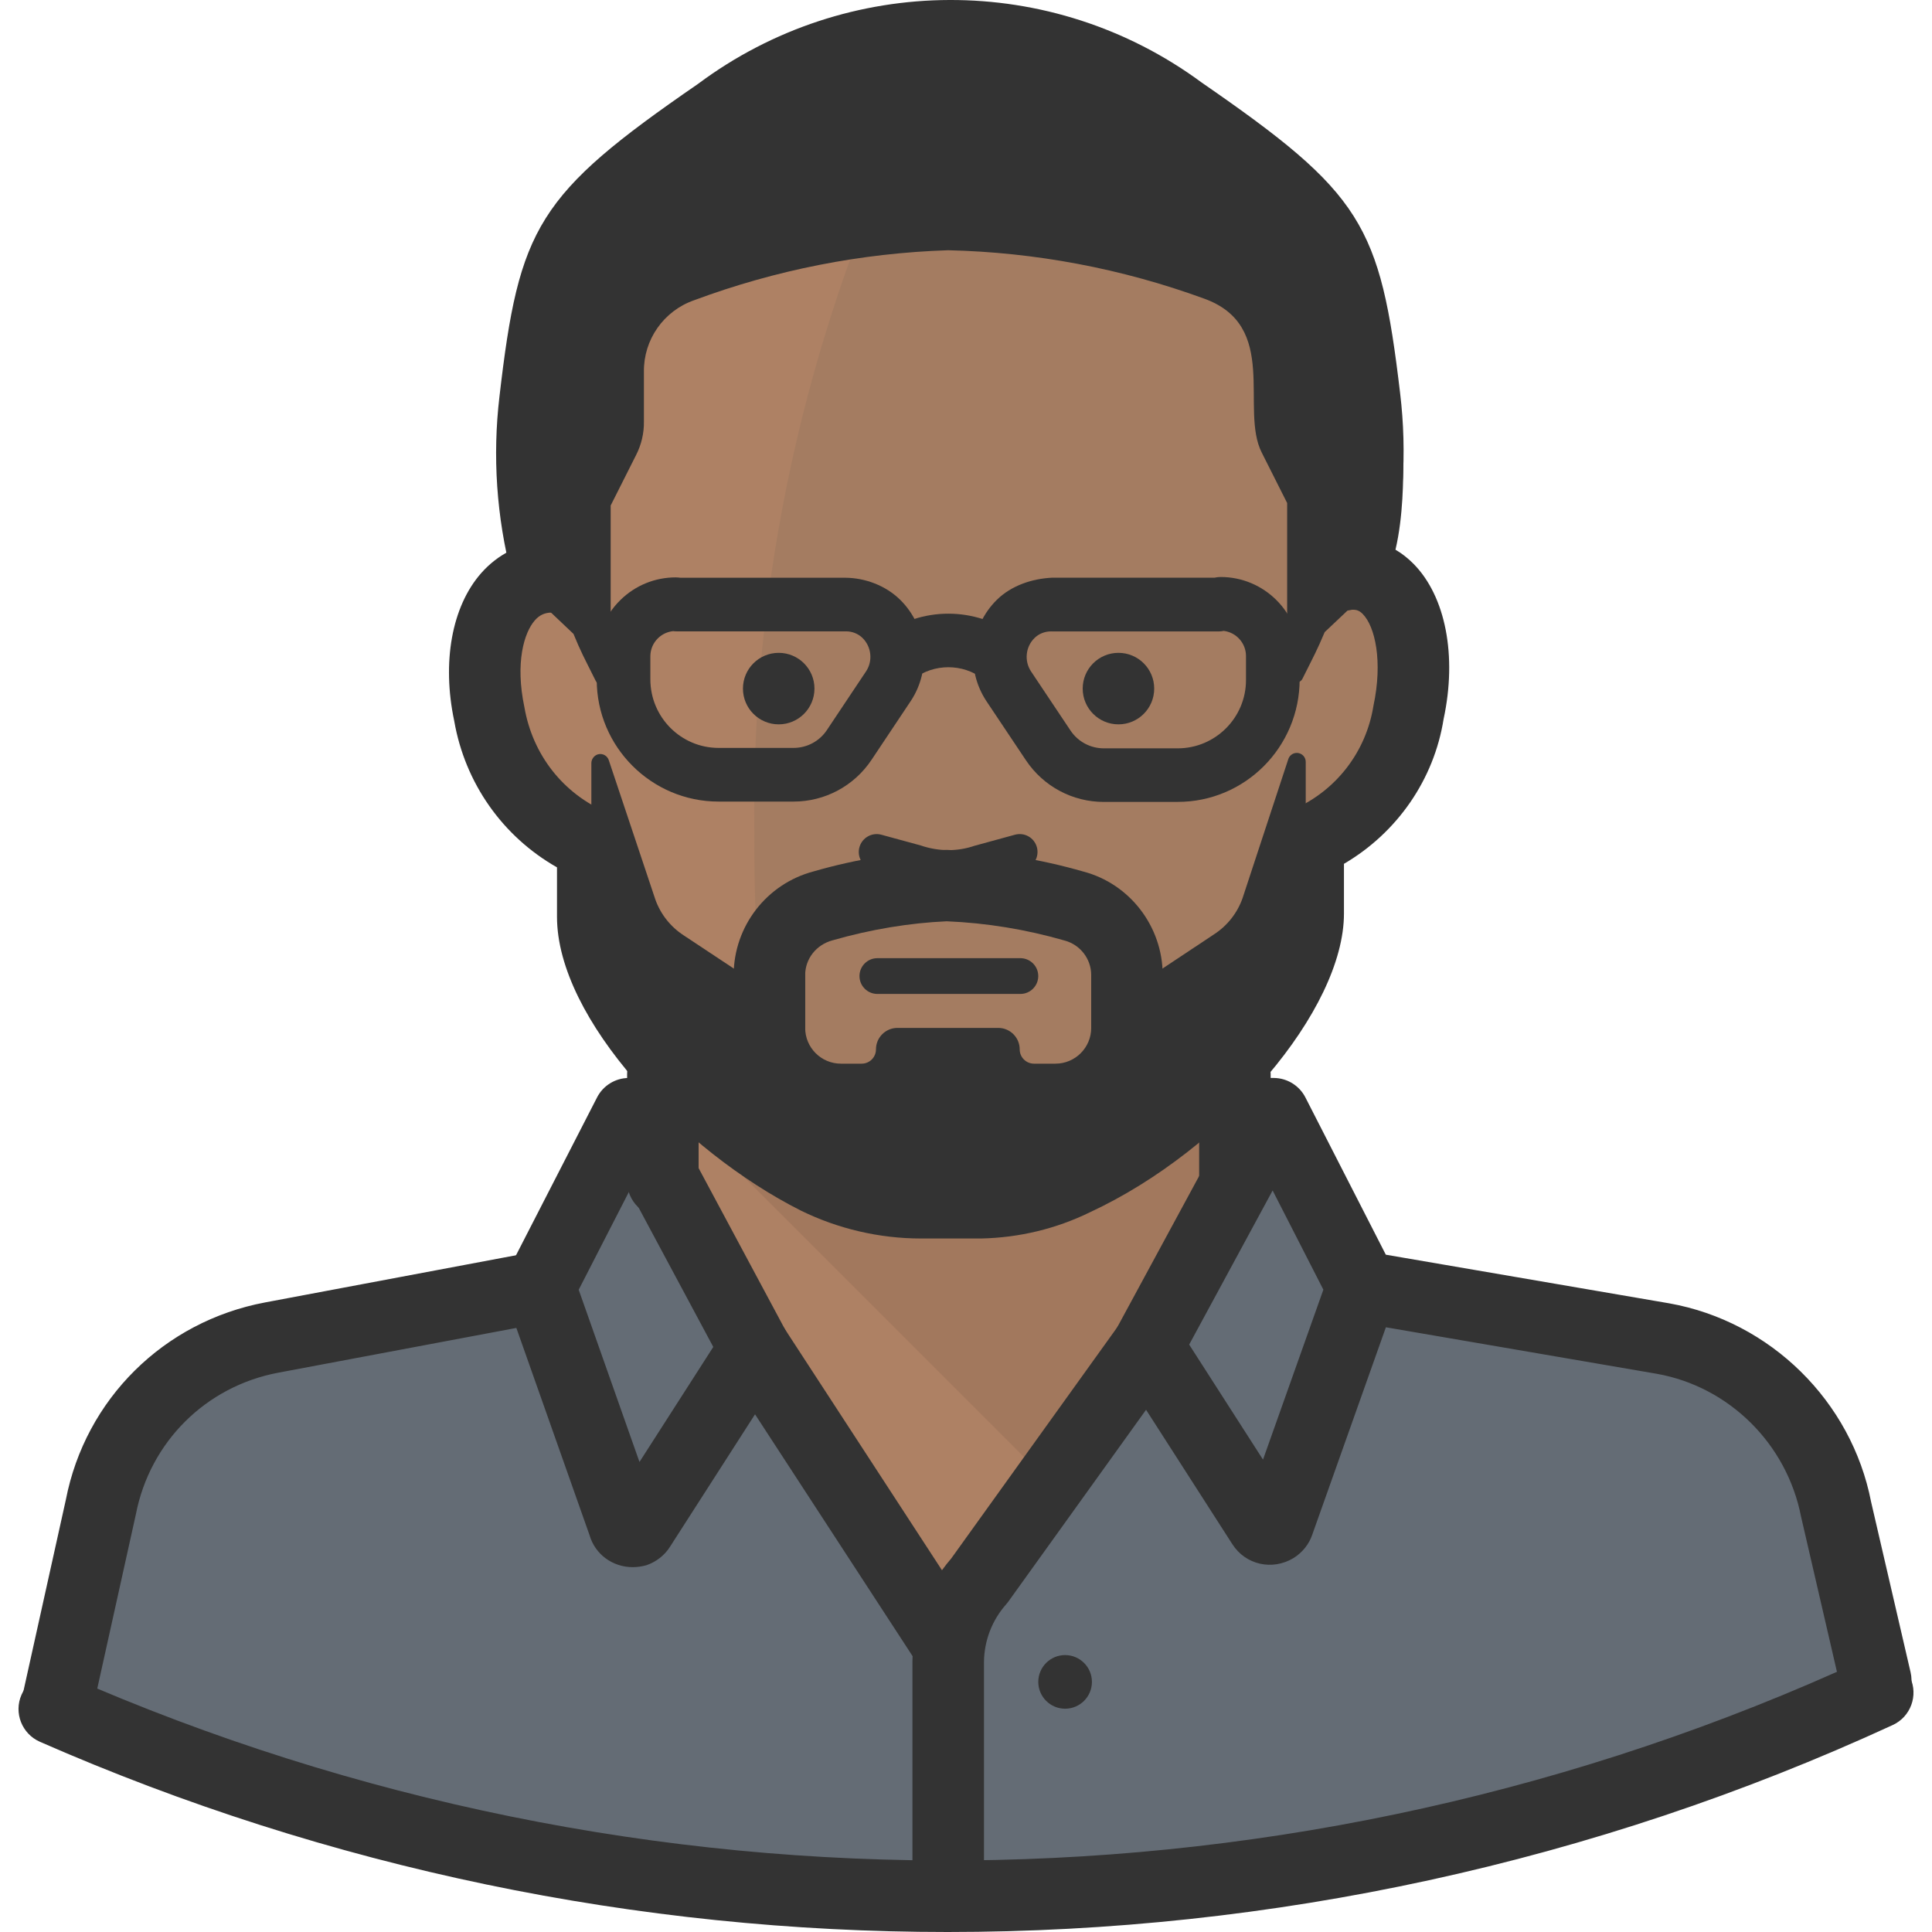 <?xml version="1.0" encoding="iso-8859-1"?>
<!-- Generator: Adobe Illustrator 19.0.0, SVG Export Plug-In . SVG Version: 6.00 Build 0)  -->
<svg version="1.1" id="Capa_1" xmlns="http://www.w3.org/2000/svg" xmlns:xlink="http://www.w3.org/1999/xlink" x="0px" y="0px"
	 viewBox="0 0 511.998 511.998" style="enable-background:new 0 0 511.998 511.998;" xml:space="preserve">
<rect x="175.665" y="266.16" style="fill:#AE8164;" width="151.605" height="171.125"/>
<polygon style="fill:#A2785D;" points="175.665,290.408 322.533,437.276 327.271,437.276 327.271,266.151 175.665,266.151 "/>
<path style="fill:#AE8164;" d="M355.507,152.447c0,0,6.917,0,6.917-30.7c0-47.377-35.153-93.901-110.388-93.901
	S143.07,75.791,143.07,123.168c0,25.868,4.548,29.753,4.548,29.753c-14.782-1.137-22.267,15.824-17.908,36.48
	c2.672,15.426,12.981,28.445,27.384,34.585v18.951c0,21.32,28.426,53.82,59.316,69.359c8.632,4.254,18.136,6.462,27.763,6.443
	h15.634c8.679-0.18,17.217-2.255,25.015-6.064c32.406-15.066,61.874-48.703,61.874-70.591v-18.951
	c14.166-6.263,24.191-19.292,26.626-34.585C377.68,168.271,370.478,149.415,355.507,152.447z"/>
<path style="fill:#A47C61;" d="M355.507,152.447c0,0,6.917,0,6.917-30.7c0-47.377-35.153-93.901-110.388-93.901
	c-4.993-0.19-10.006,0-14.971,0.569l-6.159,25.583c-21.263,52.92-31.79,109.544-30.984,166.576
	c-0.19,28.559,1.999,57.079,6.538,85.278c3.127,1.895,6.348,3.79,9.475,5.401c8.632,4.254,18.136,6.462,27.763,6.443h15.634
	c8.604,0.152,17.131-1.563,25.015-5.022c32.406-15.066,61.684-48.703,61.684-70.591v-18.951
	c14.241-6.083,24.437-18.951,27.099-34.206C377.68,168.271,370.478,149.415,355.507,152.447z"/>
<g>
	<path style="fill:#333333;" d="M244.03,328.214c-10.963,0-21.973-2.568-31.818-7.41c-31.231-15.71-64.603-50.731-64.603-77.859
		V229.86c-14.374-8.168-24.38-22.295-27.242-38.839c-3.278-15.502-0.644-30.245,7.107-39.086c2.246-2.558,4.861-4.567,7.732-5.998
		c-1.08-5.913-1.62-13.474-1.62-22.76c0-52.162,36.622-104.797,118.442-104.797c82.35,0,119.863,53.583,119.863,103.376
		c0,4.984,0,15.094-2.075,23.916c1.706,1.004,3.307,2.255,4.776,3.743c8.518,8.623,11.579,24.39,7.978,41.132
		c-2.539,16.004-12.261,30.094-26.408,38.375v13.171c0,25.498-31.477,62.509-67.351,79.185c-8.926,4.359-18.676,6.718-28.815,6.936
		h-15.833C244.125,328.214,244.077,328.214,244.03,328.214z M146.225,162.339c-1.848,0-3.26,0.654-4.501,2.075
		c-2.824,3.231-5.249,11.19-2.748,23.025c2.189,12.65,10.328,22.93,21.831,27.829c3.496,1.488,5.761,4.918,5.761,8.717v18.951
		c0,15.577,23.632,45.567,54.095,60.889c7.192,3.544,15.293,5.429,23.385,5.429c0.038,0,0.066,0,0.104,0h15.653
		c7.163-0.161,14.251-1.867,20.855-5.098c31.401-14.602,56.568-45.87,56.568-62.082v-18.951c0-3.752,2.208-7.144,5.647-8.67
		c11.266-4.984,19.15-15.227,21.102-27.412c2.511-11.749,0.445-21.007-2.843-24.333c-0.739-0.749-1.516-1.203-2.862-1.118
		c-0.862,0.199-1.781,0.313-2.757,0.313c-4.87,0-8.935-3.686-9.428-8.528c-0.37-3.667,1.412-7.107,4.387-8.964
		c0.768-1.876,2.492-7.722,2.492-22.674c0-42.023-31.202-84.425-100.912-84.425c-68.725,0-99.491,43.113-99.491,85.847
		c0,17.046,2.047,22.779,2.549,23.925c2.066,2.653,2.606,6.254,1.289,9.447c-1.573,3.8-5.41,6.178-9.485,5.827
		C146.661,162.349,146.443,162.339,146.225,162.339z M155.189,147.321L155.189,147.321L155.189,147.321z M153.825,145.767
		L153.825,145.767L153.825,145.767z M153.806,145.757C153.815,145.757,153.815,145.757,153.806,145.757
		C153.815,145.757,153.815,145.757,153.806,145.757z M153.787,145.738l0.009,0.009C153.796,145.748,153.796,145.738,153.787,145.738
		z M153.768,145.719c0.009,0,0.009,0.009,0.019,0.009C153.777,145.729,153.777,145.719,153.768,145.719z"/>
	<path style="fill:#333333;" d="M367.92,151.594c3.97-15.464,5.031-31.524,3.127-47.377c-5.306-44.818-10.044-52.967-52.588-82.341
		c-39.721-29.307-93.948-29.156-133.508,0.379c-42.639,29.374-47.377,37.901-52.588,82.814c-1.876,15.852-0.777,31.922,3.222,47.377
		l16.392,15.54c1.99,4.832,2.653,5.969,5.875,12.413c0.474,1.042,1.706,1.507,2.748,1.042c0.758-0.37,1.241-1.147,1.232-1.99V133.97
		l6.727-13.36c1.412-2.757,2.132-5.808,2.085-8.907V98.532c-0.114-8.509,5.23-16.137,13.265-18.951
		c21.594-8.035,44.345-12.517,67.37-13.265c23.129,0.54,46.012,4.861,67.749,12.792c20.182,7.201,9.475,29.279,15.35,40.839
		l6.728,13.36v45.482c0,1.137,0.862,2.085,1.99,2.179c0.786,0.066,1.544-0.294,1.99-0.948c3.222-6.443,3.885-7.58,5.969-12.507
		L367.92,151.594z"/>
	<path style="fill:#333333;" d="M329.261,238.104c-1.393,3.894-4.027,7.22-7.486,9.475l-23.12,15.35l-9.475-9.475v18.951
		c0,5.23-4.245,9.475-9.475,9.475h-5.685c-2.094,0-3.79-1.696-3.79-3.79l0,0l0,0c0-3.136-2.549-5.685-5.685-5.685h-26.72
		c-3.136,0-5.685,2.549-5.685,5.685c0,2.094-1.696,3.79-3.79,3.79l0,0h-5.496c-5.23,0-9.475-4.245-9.475-9.475v-18.951l-9.475,9.475
		l-22.741-15.066c-3.458-2.255-6.093-5.581-7.486-9.475l-12.318-36.859c-0.37-1.26-1.677-1.98-2.937-1.611l0,0
		c-1.023,0.332-1.715,1.289-1.706,2.369v51.735c14.241,24.465,34.367,44.989,58.558,59.695c8.225,4.368,17.406,6.642,26.72,6.633
		h18.951c9.314,0.009,18.496-2.265,26.72-6.633c24.134-14.715,44.202-35.239,58.368-59.695v-52.02
		c0.057-1.308-0.957-2.416-2.265-2.473c-1.09-0.047-2.075,0.663-2.378,1.715L329.261,238.104z"/>
	<path style="fill:#333333;" d="M308.131,272.689H289.18v-14.317c-0.009-4.264-2.918-8.026-7.059-9.125
		c-10.3-2.966-20.732-4.662-31.231-5.098c-9.712,0.426-20.154,2.132-30.236,5.041c-4.359,1.156-7.268,4.918-7.277,9.201v14.298
		h-18.951v-14.317c0.028-12.886,8.736-24.162,21.177-27.441c11.342-3.278,23.281-5.211,35.286-5.704
		c12.792,0.493,24.721,2.426,36.272,5.761c12.233,3.231,20.94,14.507,20.969,27.374V272.689z"/>
	<circle style="fill:#333333;" cx="296.4" cy="182.484" r="9.475"/>
	<circle style="fill:#333333;" cx="206.365" cy="182.484" r="9.475"/>
	<path style="fill:#333333;" d="M242.116,179.906l-8.585-11.323c10.489-7.94,25.11-7.931,35.589,0l-8.585,11.323
		C255.107,175.794,247.536,175.794,242.116,179.906z"/>
	<path style="fill:#333333;" d="M210.298,212.426c-0.028,0-0.047,0-0.076,0h-19.775c-17.814,0-32.311-14.497-32.311-32.311v-6.254
		c0.038-5.647,2.255-10.887,6.235-14.81c3.951-3.894,9.163-6.036,14.706-6.036c0.474,0.028,0.853,0.028,1.27,0.095h43.738
		c5.183,0.047,10.593,2.047,14.45,5.818c7.201,7.088,8.405,18.354,2.862,26.787l-10.451,15.672
		C226.32,208.304,218.607,212.426,210.298,212.426z M178.404,167.257c-1.526,0.152-2.947,0.815-4.055,1.905
		c-1.279,1.26-1.99,2.947-1.999,4.738v6.112c0,10.072,8.12,18.193,18.098,18.193h19.803c0.009,0,0.019,0,0.028,0
		c3.572,0,6.87-1.762,8.84-4.709l10.423-15.625c1.8-2.748,1.402-6.472-0.966-8.803c-1.175-1.156-2.776-1.762-4.387-1.753H179.37
		C179.038,167.323,178.716,167.304,178.404,167.257z"/>
	<path style="fill:#333333;" d="M292.515,212.52c-8.281,0-15.994-4.112-20.618-11.02l-10.518-15.739
		c-5.572-8.48-4.378-19.737,2.814-26.825c3.875-3.79,9.333-5.581,14.564-5.837h43.094c0.531-0.123,1.071-0.19,1.63-0.19
		c11.55,0,20.94,9.39,20.94,20.941v6.159c0,18.003-14.488,32.5-32.311,32.5h-19.519C292.563,212.52,292.534,212.52,292.515,212.52z
		 M278.558,167.323c-1.706,0-3.269,0.635-4.406,1.762c-2.369,2.331-2.757,6.045-0.929,8.831l10.48,15.691
		c1.971,2.947,5.268,4.709,8.822,4.709c0.009,0,0.019,0,0.038,0h19.538c9.987,0,18.098-8.12,18.098-18.098v-6.348
		c0-3.43-2.568-6.263-5.894-6.68c-0.426,0.085-0.843,0.142-1.213,0.142h-44.439C278.624,167.323,278.586,167.323,278.558,167.323z"
		/>
	<path style="fill:#333333;" d="M327.261,322.529c-5.24,0-9.475-4.235-9.475-9.475v-28.426c0-5.24,4.235-9.475,9.475-9.475
		s9.475,4.235,9.475,9.475v28.426C336.737,318.294,332.501,322.529,327.261,322.529z"/>
</g>
<path style="fill:#646C75;" d="M486.551,399.943c-4.444-23.072-22.637-41.038-45.766-45.197l-79.498-13.645l-23.404-45.576
	l-33.448,61.59l1.611,2.558l-54.767,76.182l-54.483-74.95l2.748-4.359L166,295.335l-23.215,45.766l-70.781,13.36
	c-22.949,4.33-40.915,22.258-45.292,45.197l-12.318,55.146l101.67,28.426c88.689,24.797,182.41,25.328,271.374,1.516l111.809-29.942
	L486.551,399.943z"/>
<g>
	<circle style="fill:#333333;" cx="282.263" cy="445.718" r="7.107"/>
	<path style="fill:#333333;" d="M14.869,462.385c-0.682,0-1.374-0.076-2.056-0.218c-5.107-1.137-8.329-6.187-7.201-11.304
		l11.844-53.441c5.174-26.607,25.915-47.206,52.797-52.266l71.065-13.36c5.107-0.985,10.091,2.416,11.058,7.561
		c0.966,5.145-2.416,10.091-7.561,11.058l-71.065,13.36c-19.197,3.61-34.007,18.335-37.74,37.513l-11.892,53.678
		C23.131,459.372,19.218,462.385,14.869,462.385z M497.059,454.805c-4.311,0-8.206-2.966-9.229-7.334l-10.518-45.482
		c-3.771-19.387-19.102-34.49-38.195-37.911l-71.842-12.337l-19.519,54.976c-0.824,2.464-2.596,4.719-4.965,6.187
		c-5.647,3.402-12.716,1.781-16.203-3.676l-30.416-47.377c-1.857-2.909-1.999-6.585-0.351-9.636l33.353-61.59
		c1.677-3.089,4.766-5.126,8.443-4.956c3.515,0.047,6.727,2.028,8.329,5.164l21.31,41.673l75.139,12.896
		c26.825,4.804,48.286,25.943,53.469,52.635l10.461,45.15c1.175,5.098-1.999,10.186-7.097,11.37
		C498.481,454.729,497.76,454.805,497.059,454.805z M329.924,400.293c-0.028,0.085-0.057,0.171-0.085,0.246L329.924,400.293z
		 M315.142,356.328l19.567,30.482l15.994-45.036l-13.445-26.285L315.142,356.328z"/>
	
		<rect x="216.163" y="349.086" transform="matrix(-0.838 0.546 -0.546 -0.838 631.033 605.452)" style="fill:#333333;" width="18.951" height="94.632"/>
	<path style="fill:#333333;" d="M251.278,503.034c-5.23,0-9.475-4.235-9.475-9.475v-53.346c0.133-10.082,3.781-19.69,10.29-27.213
		l44.364-61.789c3.042-4.264,8.954-5.24,13.228-2.17c4.254,3.051,5.23,8.973,2.17,13.228l-44.629,62.158
		c-0.199,0.265-0.398,0.521-0.606,0.758c-3.705,4.179-5.78,9.57-5.856,15.161v53.223
		C260.754,498.799,256.509,503.034,251.278,503.034z"/>
	<path style="fill:#333333;" d="M251.146,511.998c-81.952,0-163.923-16.781-240.569-50.409c-4.795-2.113-6.974-7.703-4.87-12.479
		s7.703-6.945,12.479-4.88c151.7,66.564,324.995,64.982,475.473-4.283c4.747-2.189,10.376-0.104,12.564,4.643
		s0.114,10.385-4.643,12.564C422.233,493.701,336.699,511.998,251.146,511.998z"/>
	<path style="fill:#333333;" d="M167.687,415.312c-5.297,0-9.968-3.354-11.446-8.461l-22.106-62.594
		c-0.872-2.464-0.682-5.164,0.502-7.486l23.594-45.955c1.611-3.127,4.823-5.117,8.348-5.145c0.028,0,0.057,0,0.085,0
		c3.496,0,6.699,1.914,8.348,4.993l33.353,62.243c1.62,3.032,1.478,6.709-0.379,9.599l-30.416,47.377
		c-1.393,2.246-3.648,4.027-6.273,4.918C170.075,415.141,168.862,415.312,167.687,415.312z M174.054,400.435l0.218,0.616
		C174.206,400.843,174.13,400.634,174.054,400.435z M161.661,399.602c-0.038,0.057-0.066,0.114-0.104,0.171L161.661,399.602z
		 M153.36,341.793l16.108,45.643l19.557-30.482l-22.191-41.417L153.36,341.793z"/>
	<path style="fill:#333333;" d="M175.665,322.529c-5.23,0-9.475-4.235-9.475-9.475v-28.426c0-5.24,4.245-9.475,9.475-9.475
		s9.475,4.235,9.475,9.475v28.426C185.141,318.294,180.896,322.529,175.665,322.529z"/>
	<path style="fill:#333333;" d="M270.409,263.403h-37.901c-2.615,0-4.738-2.122-4.738-4.738c0-2.615,2.122-4.738,4.738-4.738h37.901
		c2.615,0,4.738,2.122,4.738,4.738C275.147,261.281,273.024,263.403,270.409,263.403z"/>
	<path style="fill:#333333;" d="M251.335,234.788c-3.402,0-6.851-0.559-10.129-1.677l-10.129-2.757
		c-2.53-0.692-4.018-3.297-3.326-5.818c0.692-2.53,3.326-4.018,5.818-3.326l10.423,2.843c4.795,1.639,9.76,1.639,14.27,0.085
		l10.707-2.928c2.568-0.692,5.136,0.805,5.818,3.326c0.682,2.52-0.805,5.126-3.326,5.818l-10.432,2.843
		C257.978,234.257,254.68,234.788,251.335,234.788z"/>
</g>
<g>
</g>
<g>
</g>
<g>
</g>
<g>
</g>
<g>
</g>
<g>
</g>
<g>
</g>
<g>
</g>
<g>
</g>
<g>
</g>
<g>
</g>
<g>
</g>
<g>
</g>
<g>
</g>
<g>
</g>
</svg>
